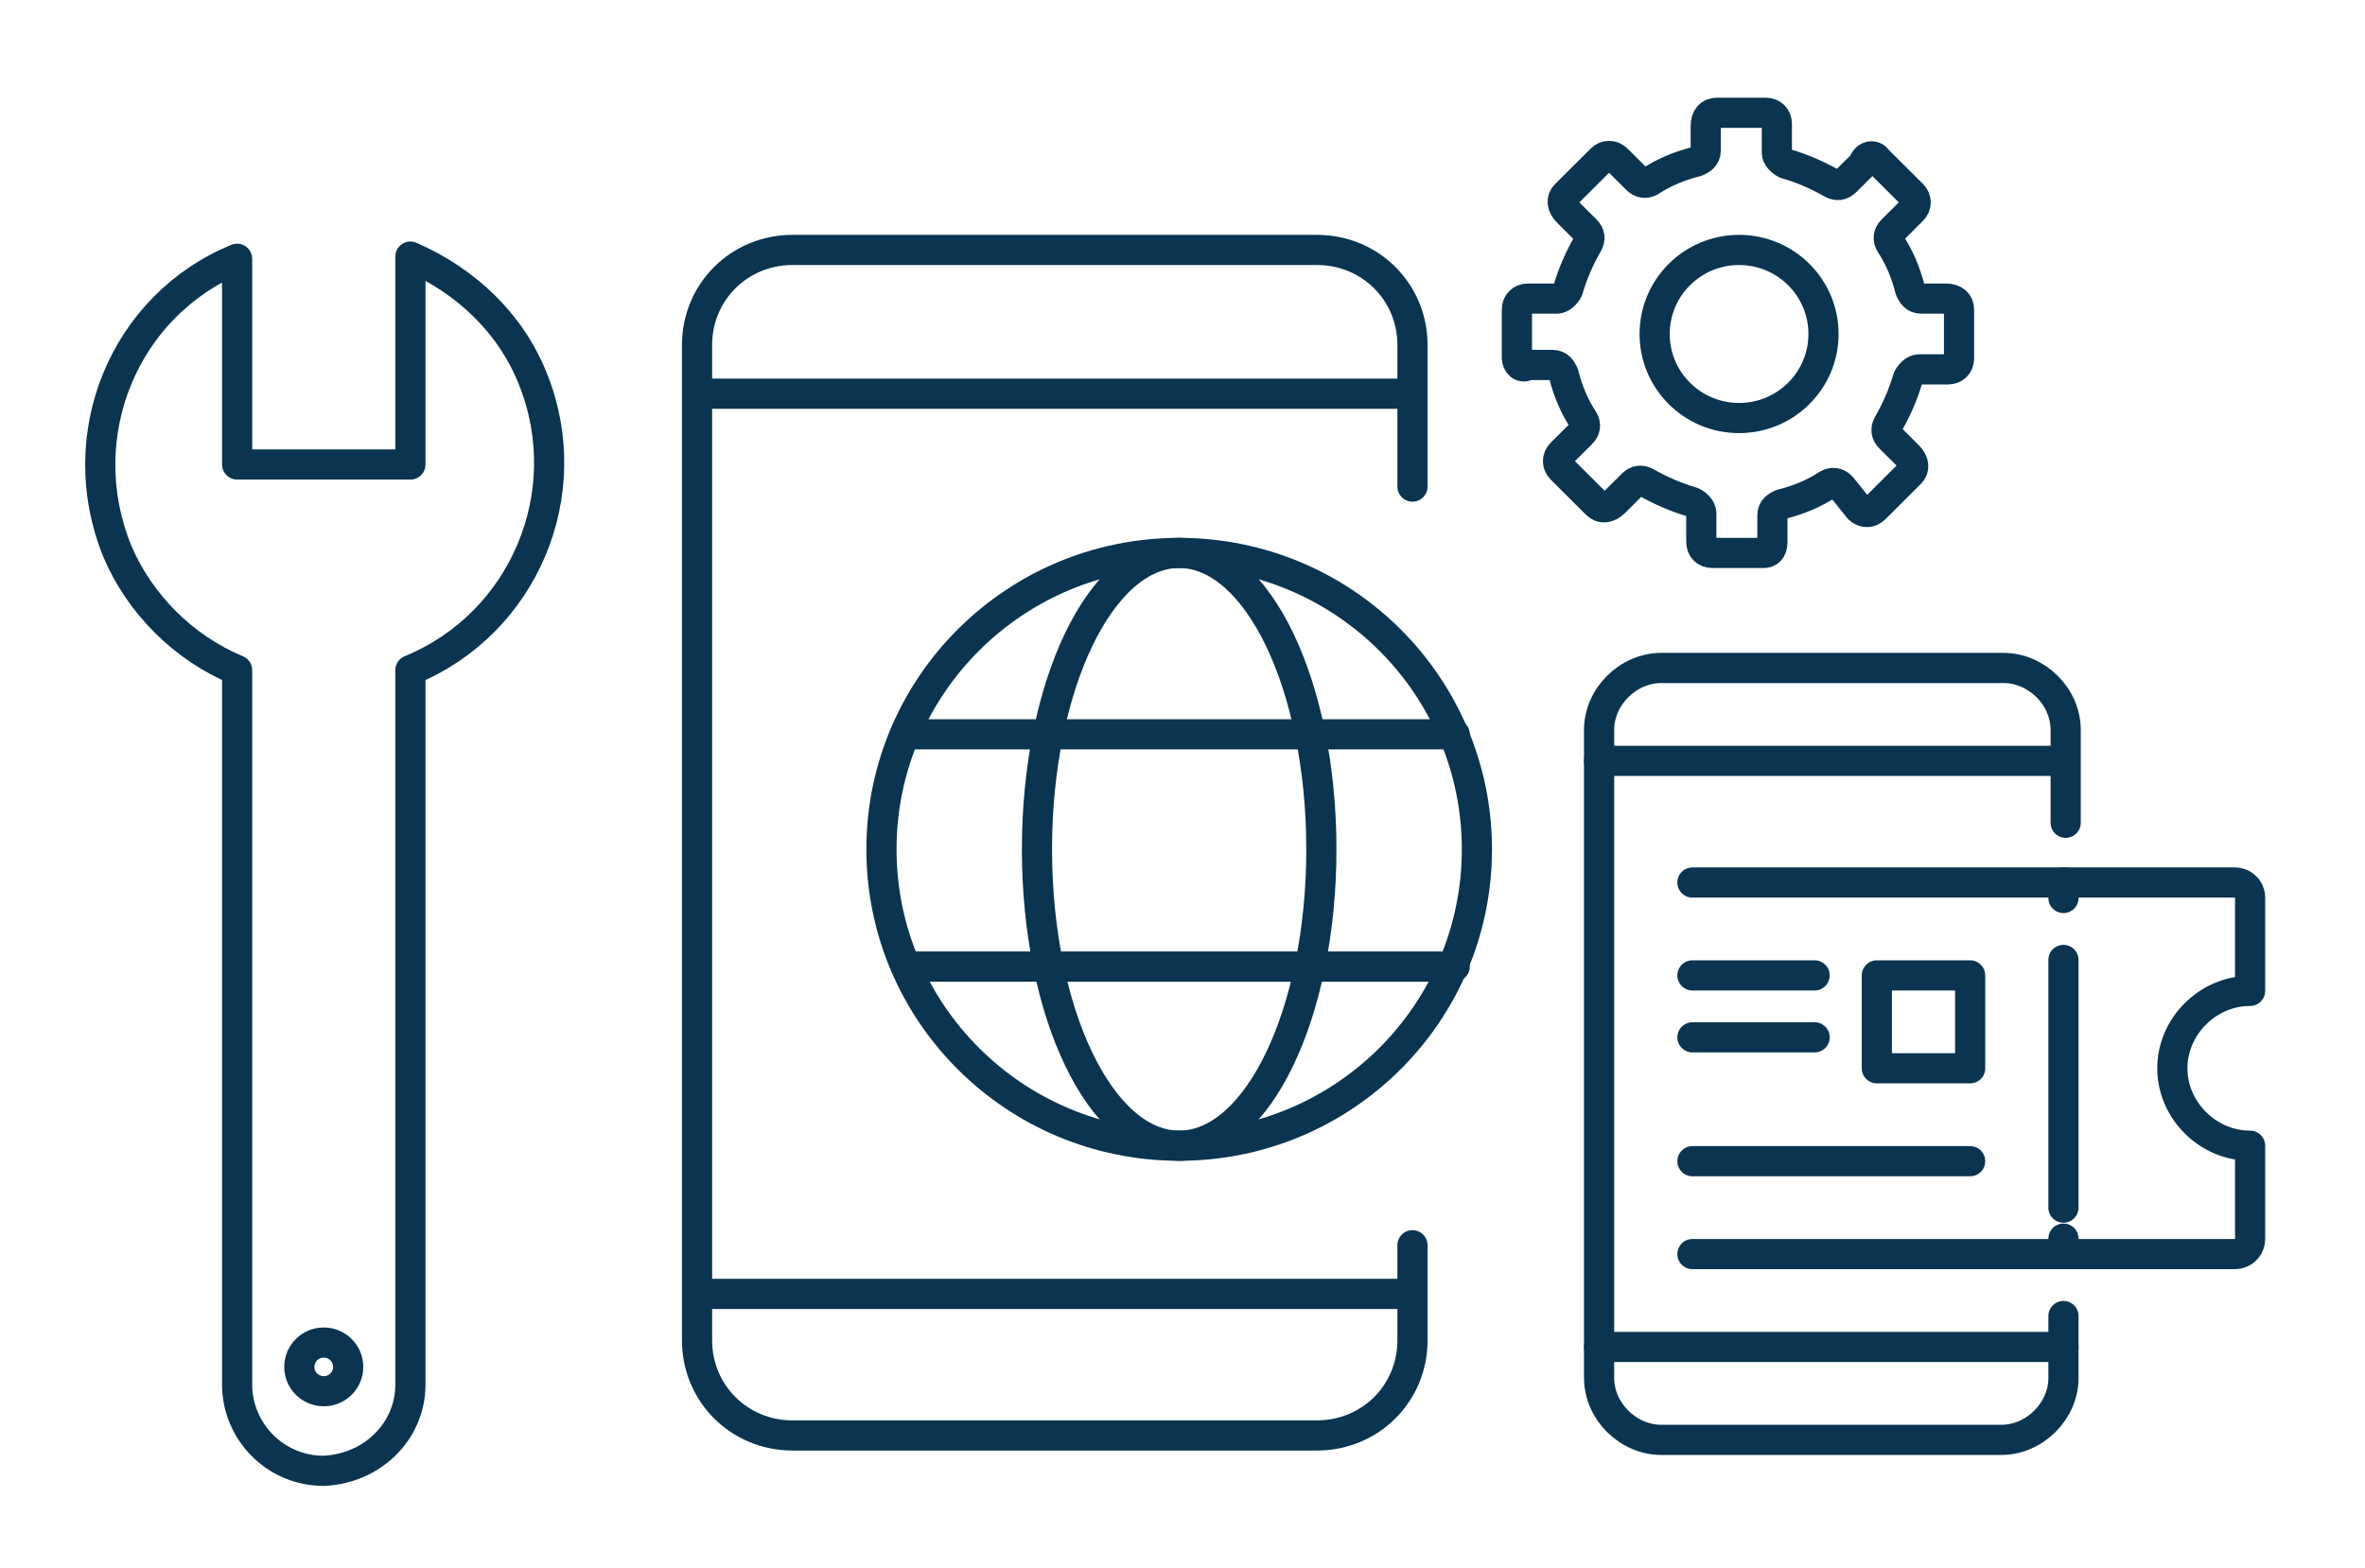 <svg xmlns="http://www.w3.org/2000/svg" width="196" height="130" viewBox="0 0 196 130" fill="none"><path d="M34.013 114.782V55.557C43.404 51.707 48.008 40.889 44.141 31.354C42.299 26.77 38.617 23.287 34.013 21.27V38.505H26.832H19.651V21.453C10.26 25.303 5.84 36.121 9.707 45.656C11.549 50.057 15.231 53.724 19.651 55.557V114.782C19.651 118.632 22.781 121.932 26.832 121.932C30.883 121.749 34.013 118.632 34.013 114.782Z" stroke="#0A3450" stroke-width="2.5" stroke-linecap="round" stroke-linejoin="round"></path><path d="M26.832 115.332C27.951 115.332 28.858 114.429 28.858 113.315C28.858 112.201 27.951 111.298 26.832 111.298C25.713 111.298 24.807 112.201 24.807 113.315C24.807 114.429 25.713 115.332 26.832 115.332Z" stroke="#0A3450" stroke-width="2.5" stroke-linecap="round" stroke-linejoin="round"></path><path d="M171.01 63.075H132.525" stroke="#0A3450" stroke-width="2.5" stroke-linecap="round" stroke-linejoin="round"></path><path d="M171.01 111.664H132.525" stroke="#0A3450" stroke-width="2.5" stroke-linecap="round" stroke-linejoin="round"></path><path d="M171.01 109.097V114.231C171.01 116.982 168.616 119.365 165.854 119.365H137.681C134.919 119.365 132.525 116.982 132.525 114.231V60.508C132.525 57.757 134.919 55.374 137.681 55.374H166.038C168.8 55.374 171.194 57.757 171.194 60.508V68.209" stroke="#0A3450" stroke-width="2.5" stroke-linecap="round" stroke-linejoin="round"></path><path d="M140.26 103.963H185.189C185.925 103.963 186.478 103.413 186.478 102.68V94.979C182.979 94.979 180.033 92.045 180.033 88.561C180.033 85.078 182.979 82.144 186.478 82.144V74.443C186.478 73.71 185.925 73.159 185.189 73.159H140.26" stroke="#0A3450" stroke-width="2.5" stroke-linecap="round" stroke-linejoin="round"></path><path d="M171.01 73.159V74.443" stroke="#0A3450" stroke-width="2.5" stroke-linecap="round" stroke-linejoin="round"></path><path d="M171.01 79.577V100.113" stroke="#0A3450" stroke-width="2.5" stroke-linecap="round" stroke-linejoin="round"></path><path d="M171.01 102.68V103.963" stroke="#0A3450" stroke-width="2.5" stroke-linecap="round" stroke-linejoin="round"></path><path d="M163.277 80.86H155.543V88.561H163.277V80.86Z" stroke="#0A3450" stroke-width="2.5" stroke-linecap="round" stroke-linejoin="round"></path><path d="M163.277 96.263H140.26" stroke="#0A3450" stroke-width="2.5" stroke-linecap="round" stroke-linejoin="round"></path><path d="M150.387 80.86H140.26" stroke="#0A3450" stroke-width="2.5" stroke-linecap="round" stroke-linejoin="round"></path><path d="M150.387 85.994H140.26" stroke="#0A3450" stroke-width="2.5" stroke-linecap="round" stroke-linejoin="round"></path><path d="M117.059 32.638H57.951" stroke="#0A3450" stroke-width="2.5" stroke-linecap="round" stroke-linejoin="round"></path><path d="M117.059 107.264H57.951" stroke="#0A3450" stroke-width="2.5" stroke-linecap="round" stroke-linejoin="round"></path><path d="M117.059 103.23V111.114C117.059 115.515 113.561 118.999 109.142 118.999H65.685C61.266 118.999 57.768 115.515 57.768 111.114V28.604C57.768 24.203 61.266 20.72 65.685 20.72H109.142C113.561 20.72 117.059 24.203 117.059 28.604V40.339" stroke="#0A3450" stroke-width="2.5" stroke-linecap="round" stroke-linejoin="round"></path><path d="M97.725 94.979C111.352 94.979 122.399 83.979 122.399 70.409C122.399 56.84 111.352 45.839 97.725 45.839C84.098 45.839 73.051 56.84 73.051 70.409C73.051 83.979 84.098 94.979 97.725 94.979Z" stroke="#0A3450" stroke-width="2.5" stroke-linecap="round" stroke-linejoin="round"></path><path d="M97.724 94.979C104.233 94.979 109.509 83.979 109.509 70.409C109.509 56.84 104.233 45.839 97.724 45.839C91.216 45.839 85.939 56.84 85.939 70.409C85.939 83.979 91.216 94.979 97.724 94.979Z" stroke="#0A3450" stroke-width="2.5" stroke-linecap="round" stroke-linejoin="round"></path><path d="M120.558 60.874H75.076" stroke="#0A3450" stroke-width="2.5" stroke-linecap="round" stroke-linejoin="round"></path><path d="M75.076 80.127H120.558" stroke="#0A3450" stroke-width="2.5" stroke-linecap="round" stroke-linejoin="round"></path><path d="M125.713 29.704V25.67C125.713 25.12 126.081 24.753 126.634 24.753H129.027C129.396 24.753 129.764 24.387 129.948 24.02C130.316 22.736 130.869 21.453 131.605 20.169C131.789 19.803 131.789 19.436 131.421 19.069L129.948 17.602C129.396 17.052 129.396 16.502 129.764 16.136L132.71 13.202C133.078 12.835 133.631 12.835 133.999 13.202L135.656 14.852C136.025 15.219 136.393 15.219 136.761 15.035C137.866 14.302 139.155 13.752 140.628 13.385C140.996 13.202 141.364 13.018 141.364 12.468V10.451C141.364 9.718 141.733 9.351 142.285 9.351H146.336C146.889 9.351 147.257 9.718 147.257 10.268V12.652C147.257 13.018 147.625 13.385 147.993 13.569C149.282 13.935 150.571 14.485 151.86 15.219C152.228 15.402 152.597 15.402 152.965 15.035L154.438 13.569C154.622 12.835 155.359 12.835 155.543 13.202L158.489 16.136C158.857 16.502 158.857 17.052 158.489 17.419L156.832 19.069C156.464 19.436 156.464 19.803 156.648 20.169C157.384 21.27 157.937 22.553 158.305 24.02C158.489 24.387 158.673 24.753 159.226 24.753H161.251C161.988 24.753 162.356 25.12 162.356 25.67V29.704C162.356 30.254 161.988 30.621 161.435 30.621H159.041C158.673 30.621 158.305 30.987 158.121 31.354C157.753 32.638 157.2 33.921 156.464 35.205C156.279 35.571 156.279 35.938 156.648 36.305L158.121 37.772C158.673 38.322 158.673 38.872 158.305 39.239L155.359 42.172C154.991 42.539 154.438 42.539 154.07 42.172L152.597 40.339C152.228 39.972 151.86 39.972 151.492 40.155C150.387 40.889 149.098 41.439 147.625 41.806C147.257 41.989 146.889 42.172 146.889 42.722V44.922C146.889 45.656 146.52 45.839 146.152 45.839H141.917C141.364 45.839 140.996 45.473 140.996 44.922V42.539C140.996 42.172 140.628 41.806 140.26 41.622C138.971 41.255 137.682 40.705 136.393 39.972C136.025 39.789 135.656 39.789 135.288 40.155L133.815 41.622C133.262 42.172 132.71 42.172 132.342 41.806L129.396 38.872C129.027 38.505 129.027 37.955 129.396 37.588L131.053 35.938C131.421 35.571 131.421 35.205 131.237 34.838C130.5 33.738 129.948 32.454 129.58 30.987C129.396 30.621 129.211 30.254 128.659 30.254H126.634C126.081 30.621 125.713 30.071 125.713 29.704Z" stroke="#0A3450" stroke-width="2.5" stroke-linecap="round" stroke-linejoin="round"></path><path d="M144.126 34.655C147.991 34.655 151.123 31.535 151.123 27.687C151.123 23.839 147.991 20.72 144.126 20.72C140.262 20.72 137.129 23.839 137.129 27.687C137.129 31.535 140.262 34.655 144.126 34.655Z" stroke="#0A3450" stroke-width="2.5" stroke-linecap="round" stroke-linejoin="round"></path></svg>